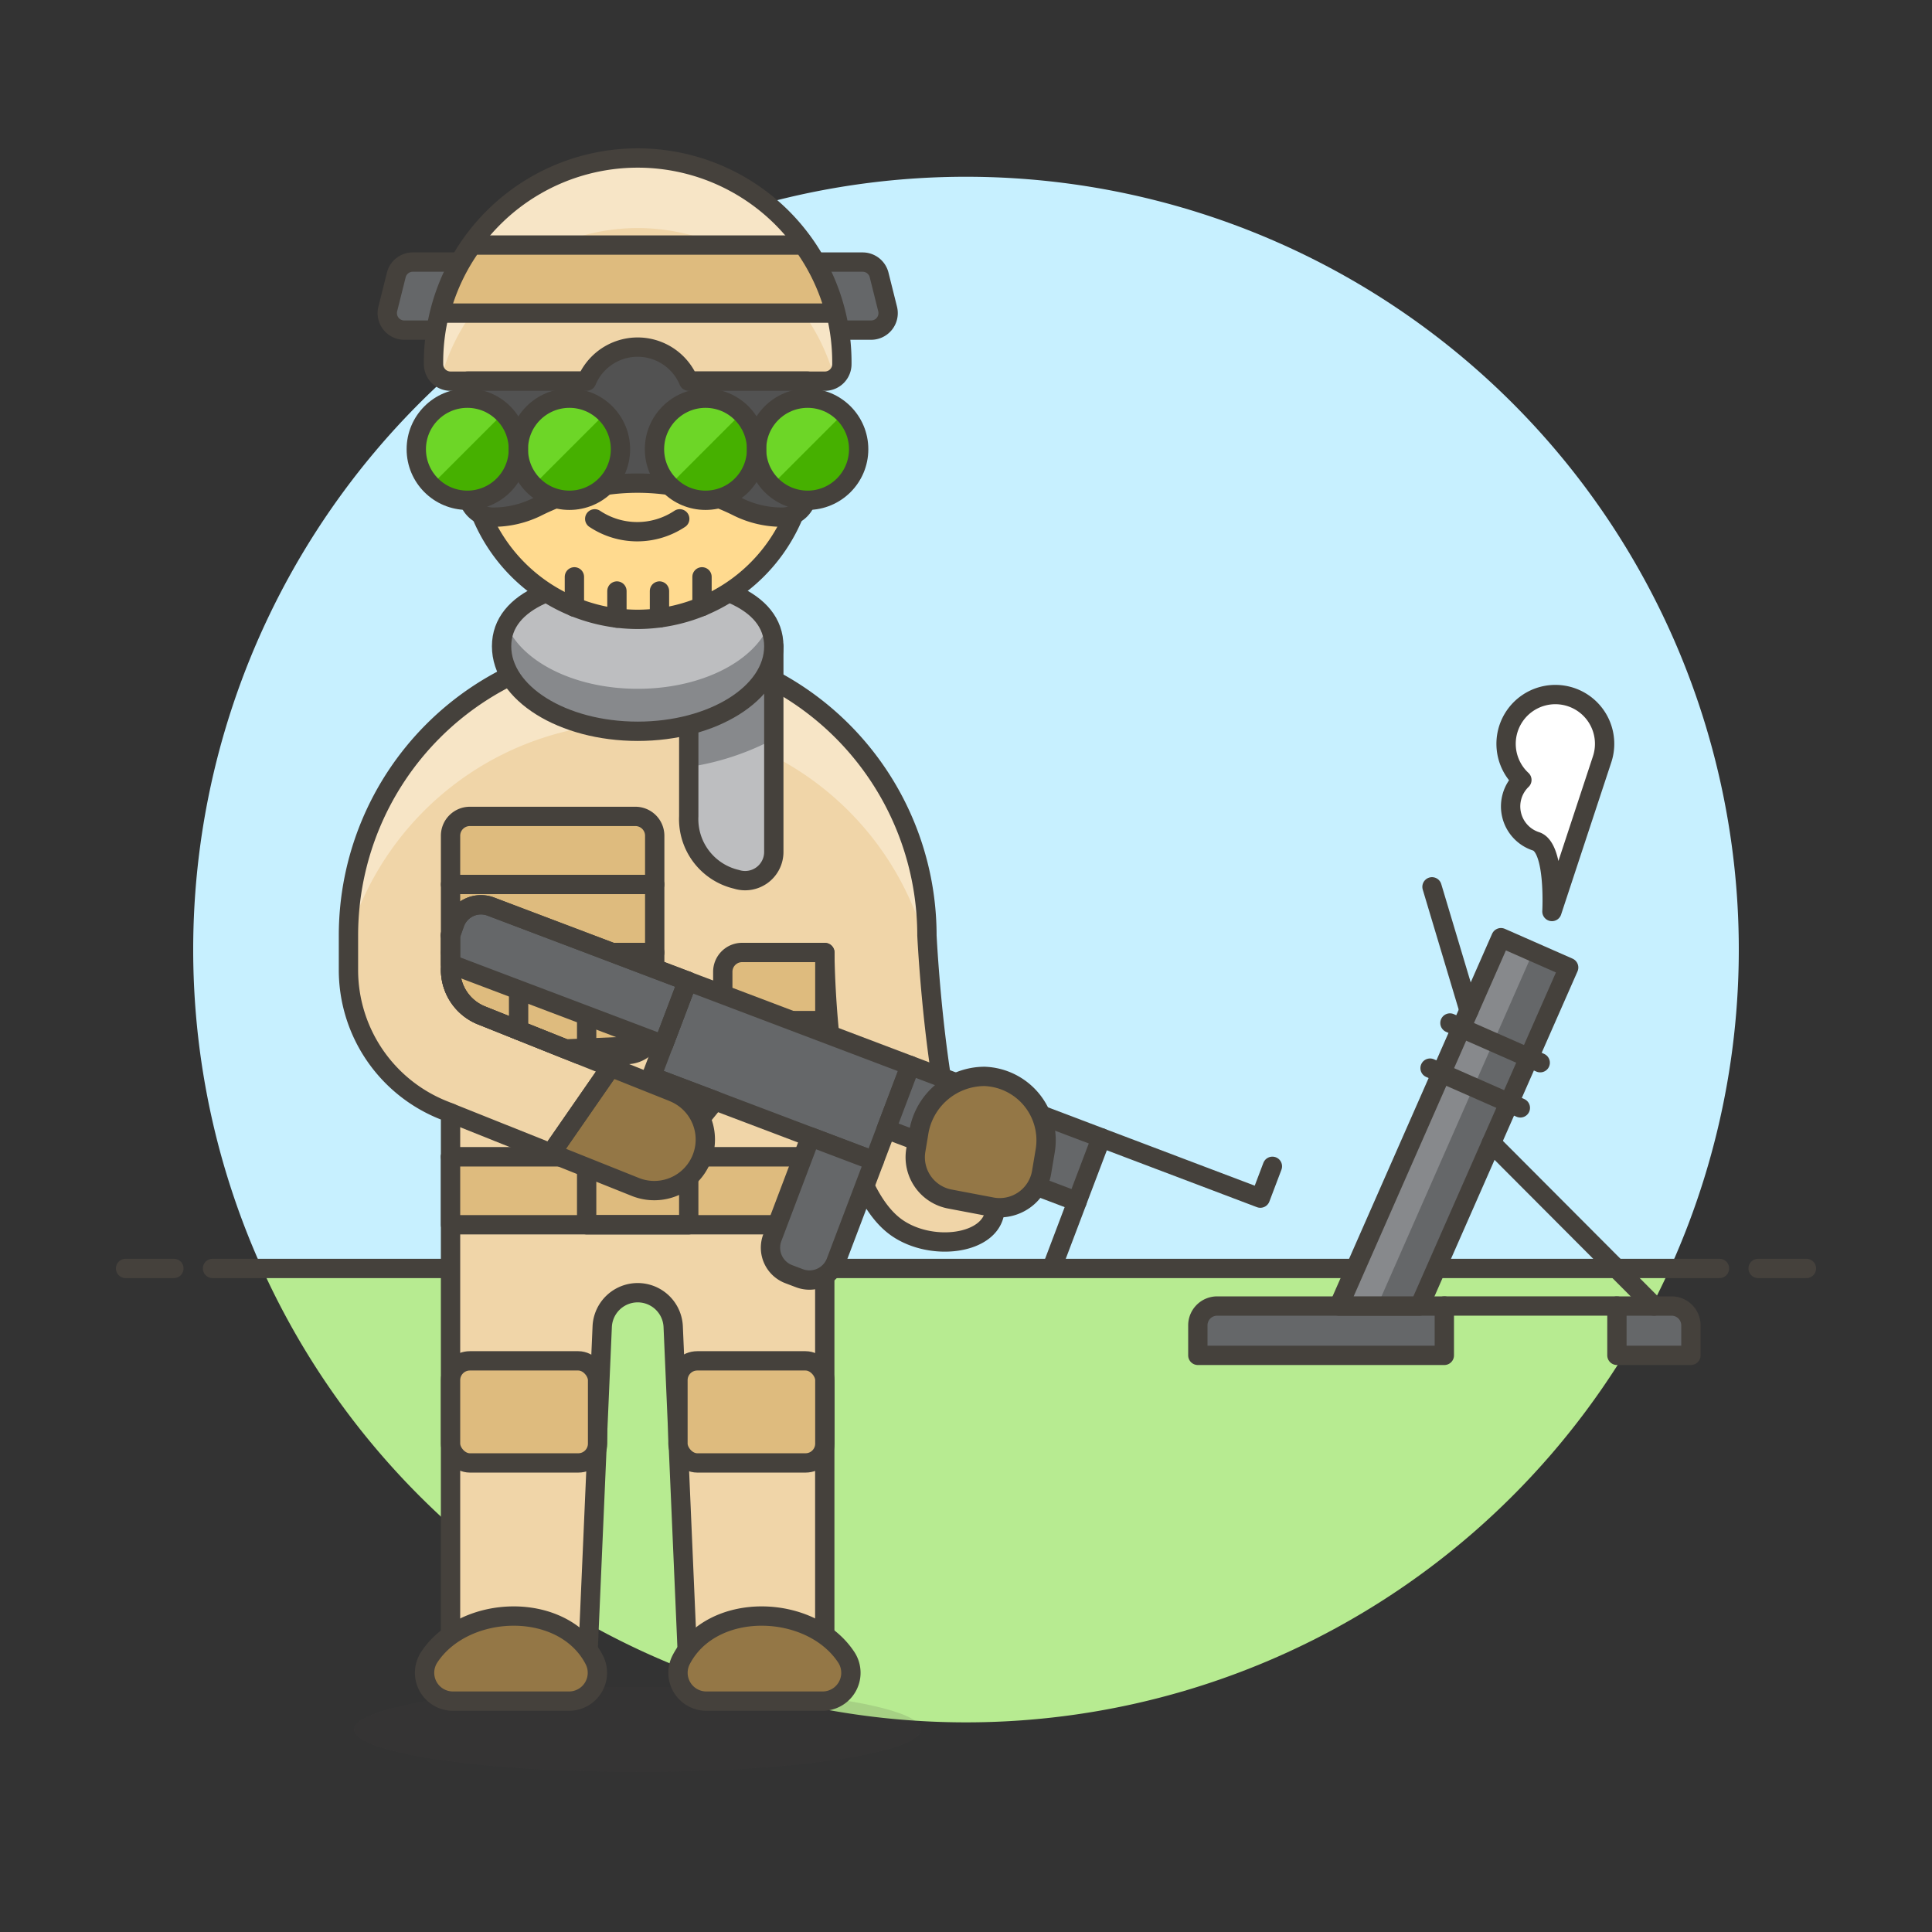 <svg xmlns="http://www.w3.org/2000/svg" viewBox="0 0 100 100"><rect x="0" y="0" width="100" height="100" fill="#333333" stroke="none"/><g class="nc-icon-wrapper"><defs/><path class="a" d="M86.436 65.654a40 40 0 1 0-72.872 0z" style="" fill="#c7f0ff"/><path class="b" d="M13.564 65.654a40 40 0 0 0 72.872 0z" style="" fill="#b7eb91"/><path class="c" d="M6.5 65.654H9" fill="none" stroke="#45413c" stroke-linecap="round" stroke-linejoin="round"/><path class="c" d="M11 65.654h78" fill="none" stroke="#45413c" stroke-linecap="round" stroke-linejoin="round"/><path class="c" d="M91 65.654h2.5" fill="none" stroke="#45413c" stroke-linecap="round" stroke-linejoin="round"/><g><ellipse class="d" cx="32.996" cy="89.517" rx="14.677" ry="2.202" fill="#45413c" opacity="0.15"/><path class="e" d="M33.888 59.87H23.32v27.3h7.045l.805-18.495a1.839 1.839 0 0 1 3.675 0l.8 18.495h7.045v-27.3z" style="" fill="#f0d5a8"/><path class="c" d="M33.888 59.87H23.32v27.3h7.045l.805-18.495a1.839 1.839 0 0 1 3.675 0l.8 18.495h7.045v-27.3z" fill="none" stroke="#45413c" stroke-linecap="round" stroke-linejoin="round"/><path class="f" d="M23.32 59.87h19.374v3.523H23.32z" stroke="#45413c" stroke-linecap="round" stroke-linejoin="round" fill="#debb7e"/><path class="c" d="M30.365 59.87h5.284v3.523h-5.284z" fill="none" stroke="#45413c" stroke-linecap="round" stroke-linejoin="round"/><rect class="f" x="23.32" y="70.437" width="7.611" height="5.284" rx="1" stroke="#45413c" stroke-linecap="round" stroke-linejoin="round" fill="#debb7e"/><rect class="f" x="35.091" y="70.437" width="7.603" height="5.284" rx="1" stroke="#45413c" stroke-linecap="round" stroke-linejoin="round" fill="#debb7e"/><path class="g" d="M43.8 85.776a1.466 1.466 0 0 1-1.23 2.274h-6.011a1.468 1.468 0 0 1-1.3-2.146c1.602-3.073 6.708-2.904 8.541-.128z" stroke="#45413c" stroke-linecap="round" stroke-linejoin="round" fill="#947746"/><path class="g" d="M22.218 85.776a1.467 1.467 0 0 0 1.227 2.274h6.01a1.468 1.468 0 0 0 1.3-2.146c-1.601-3.073-6.708-2.904-8.537-.128z" stroke="#45413c" stroke-linecap="round" stroke-linejoin="round" fill="#947746"/><path class="e" d="M47.978 48.421a14.971 14.971 0 0 0-29.942 0v1.761a7.811 7.811 0 0 0 4.932 7.285l.352.141v2.262h19.374V49.31c0 .341.082 11.265 3.523 14.082 1.817 1.488 5.284 1.065 5.284-.881-2.838 0-3.523-14.09-3.523-14.09z" style="" fill="#f0d5a8"/><path class="h" d="M32.939 37.418A15.544 15.544 0 0 1 48.03 49.274c-.034-.521-.052-.853-.052-.853a14.971 14.971 0 0 0-29.942 0v.12a15.551 15.551 0 0 1 14.903-11.123z" style="" fill="#f7e5c6"/><path class="c" d="M47.978 48.421a14.971 14.971 0 0 0-29.942 0v1.761a7.811 7.811 0 0 0 4.932 7.285l.352.141v2.262h19.374V49.31c0 .341.082 11.265 3.523 14.082 1.817 1.488 5.284 1.065 5.284-.881-2.838 0-3.523-14.09-3.523-14.09z" fill="none" stroke="#45413c" stroke-linecap="round" stroke-linejoin="round"/><path class="f" d="M33.888 49.3H23.32v-6.043a1 1 0 0 1 1-1h8.568a1 1 0 0 1 1 1z" stroke="#45413c" stroke-linecap="round" stroke-linejoin="round" fill="#debb7e"/><path class="f" d="M23.32 49.3v.88a2.551 2.551 0 0 0 1.611 2.379l5.062 2.025h2.427a1.468 1.468 0 0 0 1.468-1.468V49.3z" stroke="#45413c" stroke-linecap="round" stroke-linejoin="round" fill="#debb7e"/><path class="c" d="M26.843 49.302v4.024" fill="none" stroke="#45413c" stroke-linecap="round" stroke-linejoin="round"/><path class="c" d="M30.365 49.302v5.284" fill="none" stroke="#45413c" stroke-linecap="round" stroke-linejoin="round"/><path class="c" d="M23.32 45.779h10.568" fill="none" stroke="#45413c" stroke-linecap="round" stroke-linejoin="round"/><path class="f" d="M38.411 56.347h4.283V49.3h-4.283a1 1 0 0 0-1 1v5.045a1 1 0 0 0 1 1.002z" stroke="#45413c" stroke-linecap="round" stroke-linejoin="round" fill="#debb7e"/><path class="c" d="M37.411 52.824h5.283" fill="none" stroke="#45413c" stroke-linecap="round" stroke-linejoin="round"/><g><path class="i" d="M33.716 55.725l1.872-4.942 11.53 4.368-1.873 4.941z" stroke="#45413c" stroke-linecap="round" stroke-linejoin="round" fill="#656769"/><path class="i" d="M45.869 58.445l1.248-3.295L57 58.894 55.75 62.19z" stroke="#45413c" stroke-linecap="round" stroke-linejoin="round" fill="#656769"/><path class="c" d="M57 58.895l8.235 3.12.624-1.647" fill="none" stroke="#45413c" stroke-linecap="round" stroke-linejoin="round"/><path class="i" d="M33.491 61.289l3.519-4.317-3.294-1.248-3.519 4.317 3.294 1.248z" stroke="#45413c" stroke-linecap="round" stroke-linejoin="round" fill="#656769"/><path class="i" d="M40.828 65.952a1.466 1.466 0 0 1-.852-1.892l1.976-5.216 3.294 1.248-1.977 5.216a1.467 1.467 0 0 1-1.892.852z" stroke="#45413c" stroke-linecap="round" stroke-linejoin="round" fill="#656769"/><path class="c" d="M55.752 62.189l-1.248 3.294" fill="none" stroke="#45413c" stroke-linecap="round" stroke-linejoin="round"/><path class="i" d="M25.405 46.925a1.44 1.44 0 0 0-1.856.836l-.229.66V49.9l11.02 4.175 1.248-3.294z" stroke="#45413c" stroke-linecap="round" stroke-linejoin="round" fill="#656769"/><path class="c" d="M25.405 46.925a1.44 1.44 0 0 0-1.856.836l-.25.66h.021v1.761a2.551 2.551 0 0 0 1.611 2.379l4.333 1.733 5.076-.217 1.248-3.294z" fill="none" stroke="#45413c" stroke-linecap="round" stroke-linejoin="round"/></g><path class="g" d="M54.1 59.564a3.307 3.307 0 0 0-3.146-3.85 3.46 3.46 0 0 0-3.41 2.977l-.141.843a2.2 2.2 0 0 0 1.763 2.528l2.165.411a2.2 2.2 0 0 0 2.583-1.8z" stroke="#45413c" stroke-linecap="round" stroke-linejoin="round" fill="#947746"/><path class="g" d="M34.869 56.536l-3.258-1.3-3.086 4.456 4.382 1.753a2.642 2.642 0 0 0 1.962-4.906z" stroke="#45413c" stroke-linecap="round" stroke-linejoin="round" fill="#947746"/><g><path class="j" d="M35.649 42.257a3.2 3.2 0 0 0 2.466 3.255 1.485 1.485 0 0 0 1.937-1.412V33.451h-4.4z" style="" fill="#bdbec0"/><path class="k" d="M35.649 33.451V39.7a13.7 13.7 0 0 0 4.4-1.446v-4.803z" style="" fill="#87898c"/><path class="c" d="M35.649 42.257a3.2 3.2 0 0 0 2.466 3.255 1.485 1.485 0 0 0 1.937-1.412V33.451h-4.4z" fill="none" stroke="#45413c" stroke-linecap="round" stroke-linejoin="round"/><path class="j" d="M40.052 33.451c0 2.431-3.154 4.4-7.045 4.4s-7.045-1.972-7.045-4.4 3.154-3.523 7.045-3.523 7.045 1.091 7.045 3.523z" style="" fill="#bdbec0"/><path class="k" d="M33.007 35.652c-3.259 0-5.974-1.39-6.779-3.268a2.426 2.426 0 0 0-.266 1.067c0 2.431 3.155 4.4 7.045 4.4s7.046-1.972 7.046-4.4a2.426 2.426 0 0 0-.267-1.067c-.804 1.878-3.52 3.268-6.779 3.268z" style="" fill="#87898c"/><path class="c" d="M40.052 33.451c0 2.431-3.154 4.4-7.045 4.4s-7.045-1.972-7.045-4.4 3.154-3.523 7.045-3.523 7.045 1.091 7.045 3.523z" fill="none" stroke="#45413c" stroke-linecap="round" stroke-linejoin="round"/></g><g><path class="l" d="M33 32.058a8.777 8.777 0 0 0 8.359-6.166h.007c2.784 0 2.953-4.4.44-4.4v-1.763a8.807 8.807 0 0 0-17.613 0v1.762c-2.513 0-2.343 4.4.441 4.4h.007A8.777 8.777 0 0 0 33 32.058z" stroke="#45413c" stroke-linecap="round" stroke-linejoin="round" fill="#ffda8f"/><path class="c" d="M30.783 26.855a3.968 3.968 0 0 0 4.4 0" fill="none" stroke="#45413c" stroke-linecap="round" stroke-linejoin="round"/><path class="i" d="M23.32 17.087h-2.394a.881.881 0 0 1-.855-1.094l.441-1.761a.88.88 0 0 1 .854-.667h3.27z" stroke="#45413c" stroke-linecap="round" stroke-linejoin="round" fill="#656769"/><path class="i" d="M42.694 17.087h2.395a.88.88 0 0 0 .854-1.094l-.44-1.761a.88.88 0 0 0-.854-.667h-3.562z" stroke="#45413c" stroke-linecap="round" stroke-linejoin="round" fill="#656769"/><path class="e" d="M22.44 18.849a.88.88 0 0 0 .88.88h19.374a.88.88 0 0 0 .881-.88 10.568 10.568 0 1 0-21.135 0z" style="" fill="#f0d5a8"/><path class="h" d="M22.829 19.56a10.557 10.557 0 0 1 20.357 0 .865.865 0 0 0 .389-.711 10.568 10.568 0 1 0-21.135 0 .865.865 0 0 0 .389.711z" style="" fill="#f7e5c6"/><path class="c" d="M22.44 18.849a.88.88 0 0 0 .88.88h19.374a.88.88 0 0 0 .881-.88 10.568 10.568 0 1 0-21.135 0z" fill="none" stroke="#45413c" stroke-linecap="round" stroke-linejoin="round"/><path class="f" d="M24.436 12.684a10.5 10.5 0 0 0-1.65 3.523h20.443a10.523 10.523 0 0 0-1.65-3.523z" stroke="#45413c" stroke-linecap="round" stroke-linejoin="round" fill="#debb7e"/><path class="m" d="M41.8 25.468a1.3 1.3 0 0 1-1.3 1.3 5.139 5.139 0 0 1-2.26-.51 11.606 11.606 0 0 0-10.483 0 5.132 5.132 0 0 1-2.26.51 1.305 1.305 0 0 1-1.3-1.3v-5.74h6.165a2.862 2.862 0 0 1 5.284 0H41.8z" stroke="#45413c" stroke-linecap="round" stroke-linejoin="round" fill="#525252"/><circle class="n" cx="29.473" cy="23.252" r="2.642" style="" fill="#46b000"/><path class="o" d="M27.605 25.12a2.642 2.642 0 0 1 3.736-3.736z" style="" fill="#6dd627"/><circle class="n" cx="24.189" cy="23.252" r="2.642" style="" fill="#46b000"/><path class="o" d="M22.321 25.12a2.642 2.642 0 0 1 3.736-3.736z" style="" fill="#6dd627"/><circle class="c" cx="29.473" cy="23.252" r="2.642" fill="none" stroke="#45413c" stroke-linecap="round" stroke-linejoin="round"/><circle class="c" cx="24.189" cy="23.252" r="2.642" fill="none" stroke="#45413c" stroke-linecap="round" stroke-linejoin="round"/><circle class="n" cx="36.518" cy="23.252" r="2.642" style="" fill="#46b000"/><path class="o" d="M34.65 25.12a2.642 2.642 0 0 1 3.736-3.736z" style="" fill="#6dd627"/><circle class="n" cx="41.802" cy="23.252" r="2.642" style="" fill="#46b000"/><path class="o" d="M39.934 25.12a2.642 2.642 0 0 1 3.736-3.736z" style="" fill="#6dd627"/><circle class="c" cx="36.518" cy="23.252" r="2.642" fill="none" stroke="#45413c" stroke-linecap="round" stroke-linejoin="round"/><circle class="c" cx="41.802" cy="23.252" r="2.642" fill="none" stroke="#45413c" stroke-linecap="round" stroke-linejoin="round"/></g><g><path class="i" d="M74.758 67.6H63a1 1 0 0 0-1 1v1.553h12.758z" stroke="#45413c" stroke-linecap="round" stroke-linejoin="round" fill="#656769"/><path class="p" d="M81.194 50.077l-3.505-1.543-8.39 19.065h4.183l7.712-17.522z" style="" fill="#656769"/><path class="k" d="M79.355 49.267l-1.666-.733-8.39 19.065h1.988l8.068-18.332z" style="" fill="#87898c"/><path class="c" d="M81.194 50.077l-3.505-1.543-8.39 19.065h4.183l7.712-17.522z" fill="none" stroke="#45413c" stroke-linecap="round" stroke-linejoin="round"/><path class="i" d="M87.521 70.152h-3.829V67.6h2.829a1 1 0 0 1 1 1z" stroke="#45413c" stroke-linecap="round" stroke-linejoin="round" fill="#656769"/><path class="c" d="M83.692 67.599h-8.934" fill="none" stroke="#45413c" stroke-linecap="round" stroke-linejoin="round"/><path class="c" d="M75.049 52.95l4.672 2.056" fill="none" stroke="#45413c" stroke-linecap="round" stroke-linejoin="round"/><path class="c" d="M74.02 55.286l4.673 2.057" fill="none" stroke="#45413c" stroke-linecap="round" stroke-linejoin="round"/><path class="c" d="M77.195 59.163l8.412 8.436" fill="none" stroke="#45413c" stroke-linecap="round" stroke-linejoin="round"/><path class="c" d="M76.035 52.294l-1.915-6.392" fill="none" stroke="#45413c" stroke-linecap="round" stroke-linejoin="round"/><path class="q" d="M80.328 47.179s.185-3.3-.819-3.63a1.9 1.9 0 0 1-.737-3.178 2.55 2.55 0 1 1 4.154-1.071z" stroke="#45413c" stroke-linecap="round" stroke-linejoin="round" fill="#fff"/></g><path class="c" d="M23.3 57.6l5.226 2.09 3.086-4.456-6.68-2.672a2.551 2.551 0 0 1-1.611-2.379" fill="none" stroke="#45413c" stroke-linecap="round" stroke-linejoin="round"/><path class="r" d="M29.731 29.857v1.568" stroke="#45413c" stroke-linecap="round" stroke-linejoin="round" fill="#b89558"/><path class="r" d="M36.336 29.857v1.537" stroke="#45413c" stroke-linecap="round" stroke-linejoin="round" fill="#b89558"/><path class="r" d="M31.932 30.591v1.403" stroke="#45413c" stroke-linecap="round" stroke-linejoin="round" fill="#b89558"/><path class="r" d="M34.134 30.591v1.392" stroke="#45413c" stroke-linecap="round" stroke-linejoin="round" fill="#b89558"/></g></g></svg>